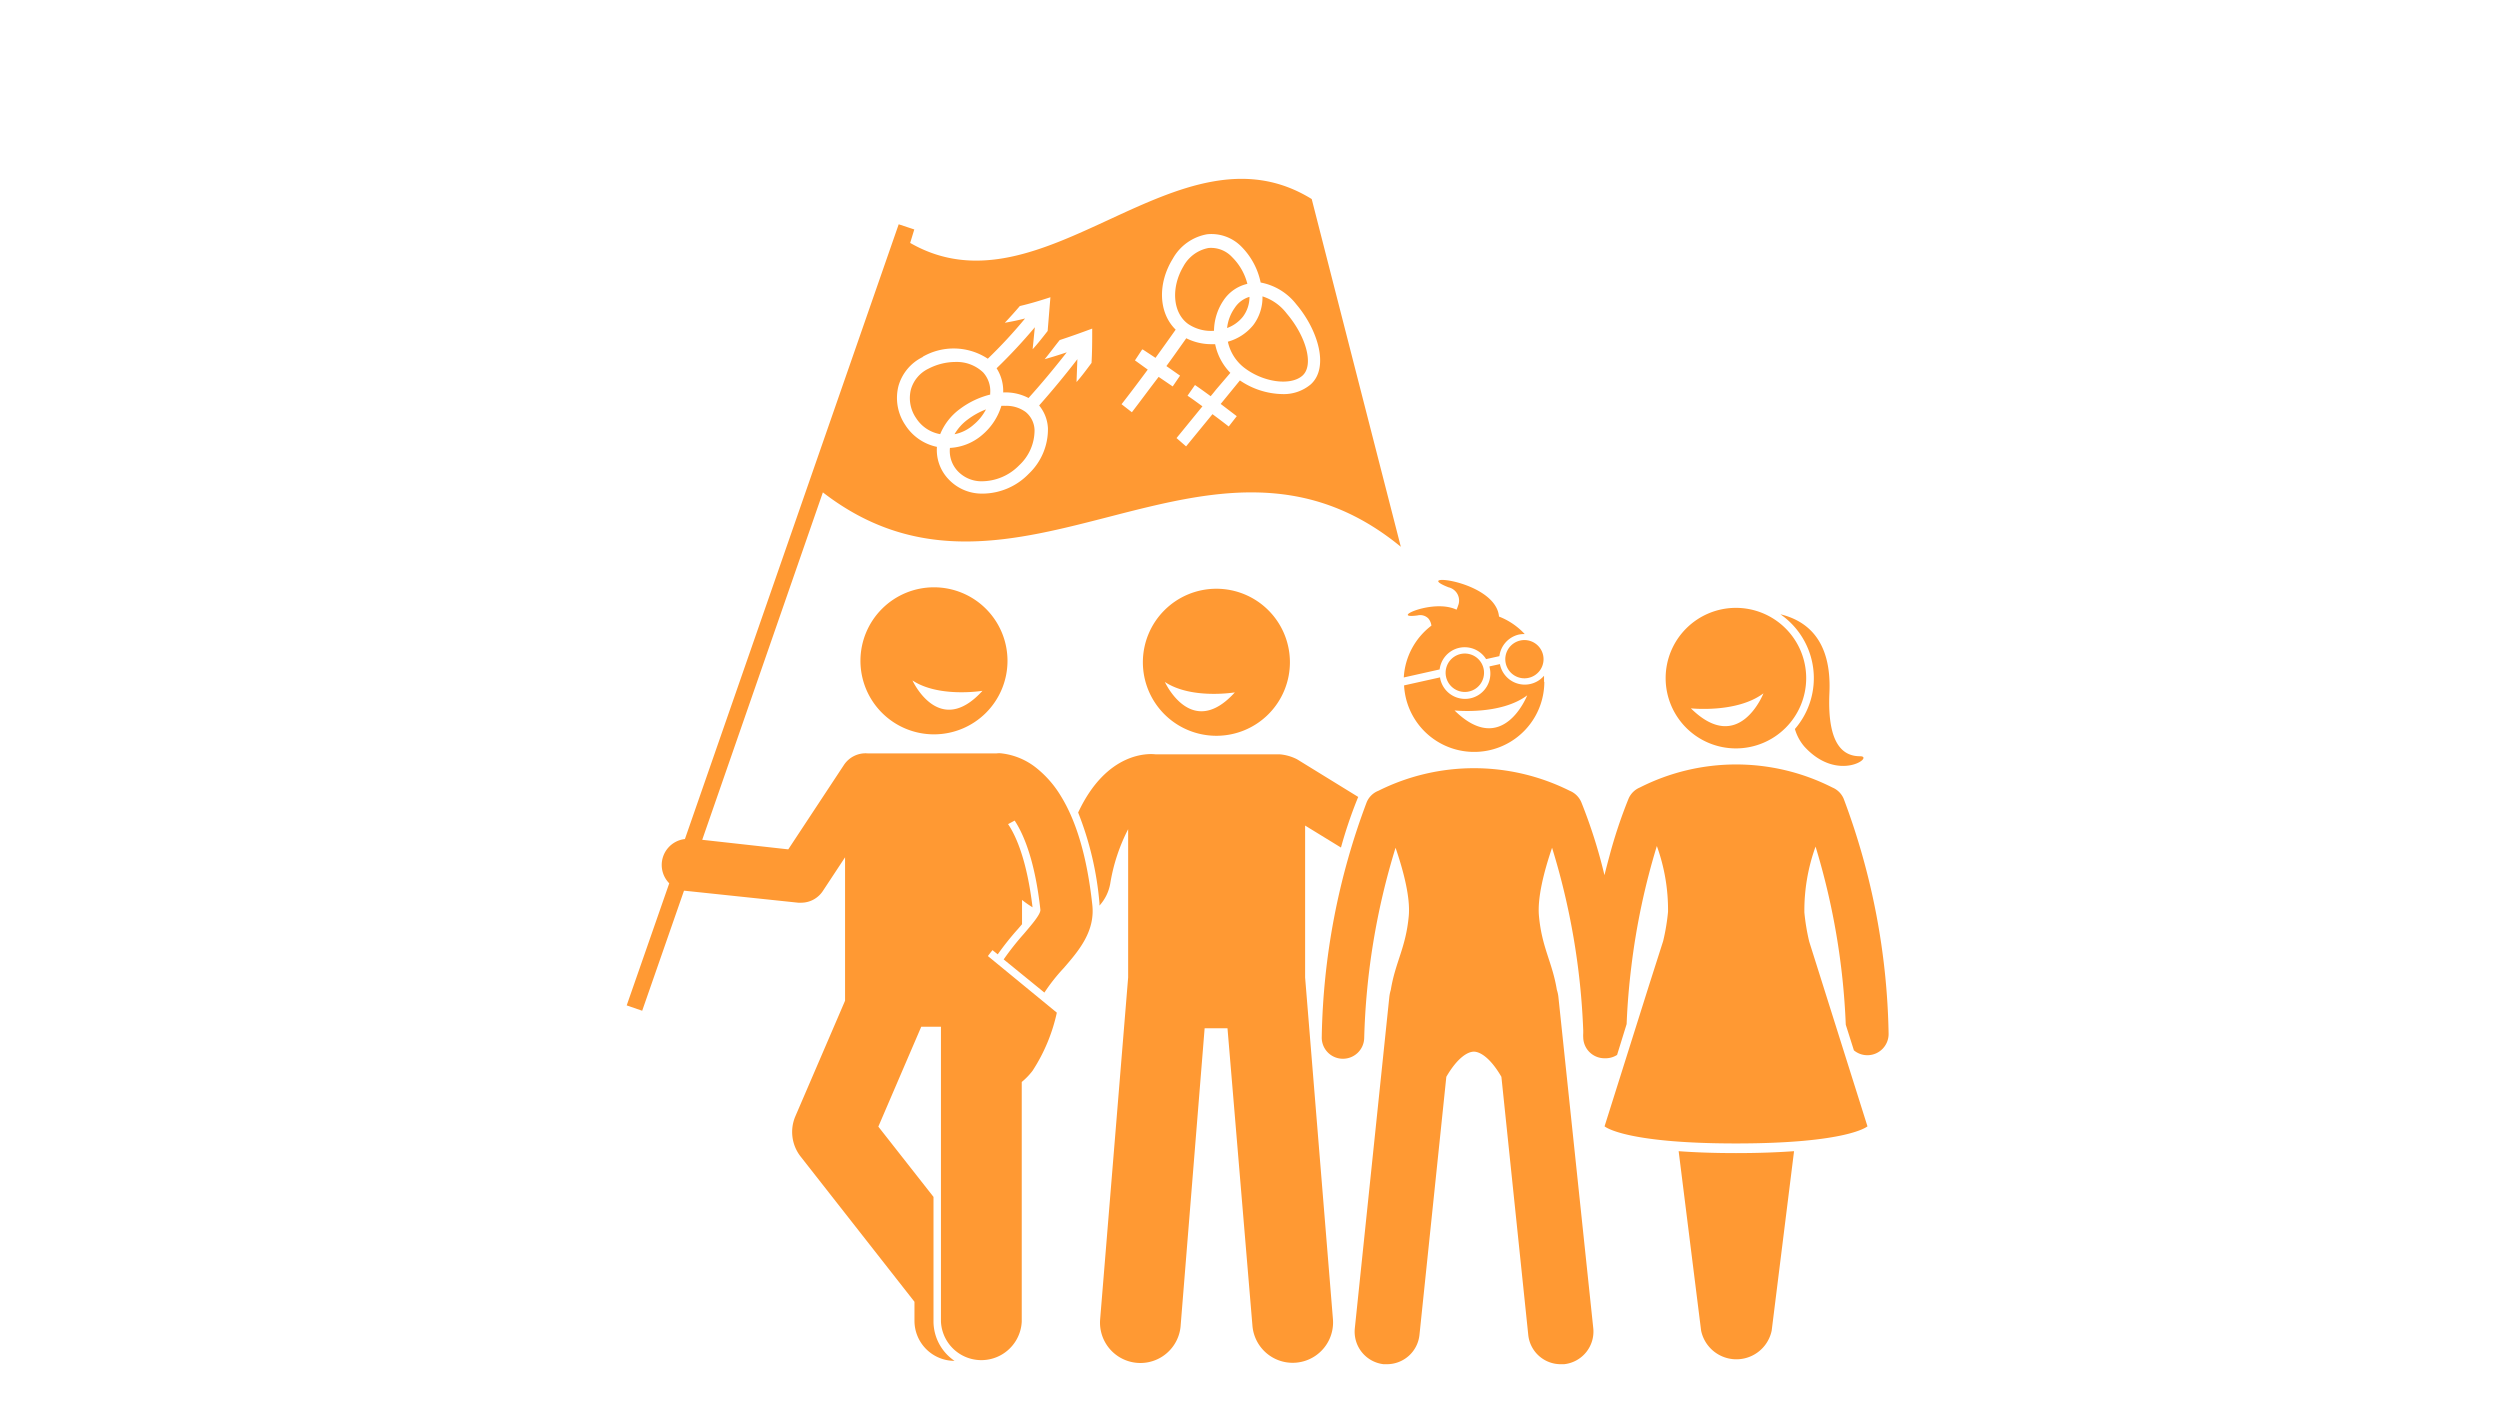 <svg xmlns="http://www.w3.org/2000/svg" viewBox="0 0 261.49 148">
  <defs>
    <style>
      .cls-1 {
        fill: #f93;
      }
    </style>
  </defs>
  <g id="Transversal_Themes" data-name="Transversal Themes">
    <g>
      <path class="cls-1" d="M119.54,69.26a7.69,7.69,0,1,0,7.69-7.68A7.69,7.69,0,0,0,119.54,69.26Zm2.3,2.07c2.78,1.85,7.32,1.09,7.32,1.09C124.62,77.43,121.84,71.33,121.84,71.33Z"/>
      <path class="cls-1" d="M123.49,138.66,126,107.55h2.39L131,138.66a4.22,4.22,0,0,0,8.42-.68l-2.91-35.74V86.35l3.75,2.3A46.31,46.31,0,0,1,142,83.51a1,1,0,0,1,.07-.15l-6.4-3.94a4.86,4.86,0,0,0-1.81-.52h-13c-.65-.08-5.09-.34-8.09,6.09A33.26,33.26,0,0,1,115,94.47c0,.08,0,.16,0,.25a4.61,4.61,0,0,0,1.13-2.32A19.08,19.08,0,0,1,118,86.73v15.51L115.07,138a4.22,4.22,0,1,0,8.42.68Z"/>
      <path class="cls-1" d="M186.22,64.25a8.13,8.13,0,0,1,1.52,12,4.9,4.9,0,0,0,1,1.85c3.52,3.84,7.37,1,5.82,1s-3.47-.91-3.21-6.63S188.78,64.87,186.22,64.25Z"/>
      <path class="cls-1" d="M165.4,83.91a2.24,2.24,0,0,0-1.22-1.2,22.37,22.37,0,0,0-20,0,2.19,2.19,0,0,0-1.23,1.2,72.93,72.93,0,0,0-4.7,24.55,2.21,2.21,0,0,0,2.15,2.28h.07a2.22,2.22,0,0,0,2.22-2.16,74,74,0,0,1,3.28-19.91c.84,2.46,1.56,5.22,1.38,7.15-.31,3.34-1.4,4.79-1.88,7.73a4.06,4.06,0,0,0-.15.71l-3.61,34.67a3.42,3.42,0,0,0,3,3.76h.36a3.42,3.42,0,0,0,3.4-3.06l2.81-27c1.16-2,2.24-2.63,2.88-2.63s1.72.63,2.88,2.63l2.81,27a3.41,3.41,0,0,0,3.4,3.06h.35a3.43,3.43,0,0,0,3.05-3.76L163,104.26a3.51,3.51,0,0,0-.16-.73c-.48-2.92-1.56-4.37-1.87-7.71-.18-1.93.53-4.68,1.37-7.15a74.26,74.26,0,0,1,3.26,19.11c0,.1,0,.19,0,.29a3.44,3.44,0,0,0,0,.46v0a2.22,2.22,0,0,0,2.22,2.16H168a2.22,2.22,0,0,0,1.14-.35l1-3.23c.08-2.11.26-4.12.49-6a73.13,73.13,0,0,1,2.67-12.62,19.66,19.66,0,0,1,1.17,6.88,22.07,22.07,0,0,1-.51,3.06h0L172.5,103l-4.67,14.81s2,1.79,13.75,1.79,13.75-1.79,13.75-1.79L190.66,103l-1.42-4.5h0a22.07,22.07,0,0,1-.51-3.06,19.71,19.71,0,0,1,1.17-6.89,73.89,73.89,0,0,1,3.16,18.63l.85,2.68a2.17,2.17,0,0,0,1.41.51h.06a2.22,2.22,0,0,0,2.16-2.28,73.22,73.22,0,0,0-4.7-24.55,2.21,2.21,0,0,0-1.18-1.17,22.24,22.24,0,0,0-20.14,0,2.21,2.21,0,0,0-1.18,1.17,51,51,0,0,0-2,6c-.17.63-.35,1.31-.52,2A54,54,0,0,0,165.4,83.91Z"/>
      <path class="cls-1" d="M146.83,70.86l3.75-.84a2.64,2.64,0,0,1,4.86-1.08l1.39-.31a2.66,2.66,0,0,1,2-2.25,2.91,2.91,0,0,1,.65-.06,7.24,7.24,0,0,0-2.69-1.83,2.5,2.5,0,0,0-.28-.94c-1.57-3-8.76-3.59-5-2.12a1.42,1.42,0,0,1,1,1.92,3.61,3.61,0,0,1-.16.42,3.35,3.35,0,0,0-.63-.22c-2.51-.64-6.32,1.21-3.44.82a1.19,1.19,0,0,1,1.12.32,1.47,1.47,0,0,1,.32.75A7.32,7.32,0,0,0,146.83,70.86Z"/>
      <path class="cls-1" d="M161.5,71.32c0-.22,0-.43,0-.64a2.65,2.65,0,0,1-4.6-1.14.22.22,0,0,1,0-.08l-1.1.24,0,.08a2.65,2.65,0,1,1-5.17,1.15s0-.05,0-.08l-3.77.84a7.34,7.34,0,0,0,14.67-.37Zm-1.76,1.41s-2.55,6.55-7.6,1.58C152.14,74.31,156.94,74.83,159.74,72.73Z"/>
      <path class="cls-1" d="M157.5,69.4A2,2,0,1,0,159,67,2,2,0,0,0,157.5,69.4Z"/>
      <circle class="cls-1" cx="153.2" cy="70.36" r="2.01" transform="translate(45.33 199.91) rotate(-74.88)"/>
      <path class="cls-1" d="M181.58,120.61c-2.38,0-4.37-.08-6-.2l2.35,18.77a3.77,3.77,0,0,0,7.38,0l2.34-18.77C185.94,120.53,184,120.61,181.58,120.61Z"/>
      <path class="cls-1" d="M181.58,63.58a7.35,7.35,0,1,0,7.34,7.35A7.35,7.35,0,0,0,181.58,63.58Zm-4.72,10.51s4.79.53,7.59-1.57C184.45,72.52,181.9,79.06,176.86,74.09Z"/>
      <path class="cls-1" d="M90,69.11a7.69,7.69,0,1,0,7.69-7.68A7.69,7.69,0,0,0,90,69.11Zm12.76,3.15c-4.55,5-7.32-1.09-7.32-1.09C98.19,73,102.73,72.26,102.73,72.26Z"/>
      <path class="cls-1" d="M103.33,100c.29-.39.48-.62.48-.62l.55.44a29.32,29.32,0,0,1,2.13-2.67l.41-.48V94.13a11.29,11.29,0,0,0,1.1.77c-.57-4.79-1.67-7.39-2.56-8.7l.69-.37c1,1.52,2.14,4.34,2.69,9.32.05.48-1,1.67-1.74,2.54a29.1,29.1,0,0,0-2.1,2.66l4.26,3.47a19.08,19.08,0,0,1,2-2.54c1.58-1.82,3.36-3.88,3-6.73-.53-4.84-1.63-8.62-3.28-11.29a11,11,0,0,0-2.48-2.87,7.15,7.15,0,0,0-3.72-1.59,2.1,2.1,0,0,0-.51,0H91.06l-.32,0A2.71,2.71,0,0,0,88.28,80l-5.83,8.84-9-1L86.07,51.5c20.15,15.59,40.3-10.87,60.45,5.69Q141.85,39,137.2,20.82c-14-8.66-28,12.63-42,4.59L95.63,24,94,23.46,71.64,87.76A2.73,2.73,0,0,0,70,92.39l-4.45,12.77,1.62.56,4.37-12.55.11,0,11.85,1.25h.29a2.72,2.72,0,0,0,2.28-1.23l2.32-3.52v15l-.6,1.4-4.59,10.67a4.17,4.17,0,0,0,.55,4.24l11.9,15.18v2a4.19,4.19,0,0,0,4.19,4.18h0a5,5,0,0,1-2.2-4.14V125.19l-5.77-7.35,2.74-6.38,1.75-4.07h2.06v30.85a4.23,4.23,0,0,0,8.45,0V113.17A7,7,0,0,0,108,112a18.25,18.25,0,0,0,2.54-6.08Zm15.46-62.25-.08-.05.75-1.14.08,0,1.32.87c.68-.94,1.39-1.93,2.11-2.95-1.77-1.73-1.93-4.78-.3-7.42h0a5.12,5.12,0,0,1,3.61-2.56,4.4,4.4,0,0,1,3.58,1.31,7.47,7.47,0,0,1,2,3.74,6.15,6.15,0,0,1,3.72,2.27c2.27,2.67,3.49,6.64,1.5,8.4a4.38,4.38,0,0,1-2.94,1,8.11,8.11,0,0,1-4.45-1.43l-1.47,1.8-.54.66,1.68,1.28-.84,1.08c-.55-.43-1.12-.86-1.7-1.29l-2.76,3.37-1-.87,2.71-3.32c-.51-.37-1-.74-1.56-1.11l.78-1.12c.57.39,1.11.78,1.64,1.17.2-.23.39-.47.58-.71L128.69,39a6,6,0,0,1-1.59-3l-.4,0a5.8,5.8,0,0,1-2.62-.62c-.71,1-1.41,2-2.08,2.91l1.43,1-.77,1.13-1.47-1c-1,1.3-1.89,2.52-2.8,3.7l-1.08-.84c.9-1.15,1.8-2.35,2.74-3.62Zm-22.27-.44a6.49,6.49,0,0,1,6.8.21,50.36,50.36,0,0,0,3.9-4.21c-.7.18-1.41.33-2.12.45.53-.56,1.06-1.15,1.57-1.75,1.07-.25,2.13-.57,3.2-.92-.1,1.18-.19,2.35-.29,3.53-.51.65-1,1.29-1.57,1.91.08-.77.15-1.53.23-2.3a55.94,55.94,0,0,1-4,4.29,4.4,4.4,0,0,1,.69,2.53,5.15,5.15,0,0,1,2.65.58c1.32-1.46,2.65-3.06,4-4.78q-1.15.39-2.31.72c.53-.64,1-1.29,1.57-2,1.13-.37,2.27-.78,3.4-1.2,0,1.2,0,2.4-.07,3.59-.51.68-1,1.36-1.57,2l.09-2.39c-1.34,1.74-2.69,3.36-4,4.84a4.06,4.06,0,0,1,.92,2.38,6.41,6.41,0,0,1-2,4.76,6.77,6.77,0,0,1-4.78,2.08h-.16a4.77,4.77,0,0,1-3.5-1.55A4.42,4.42,0,0,1,98,46.74h0a5.18,5.18,0,0,1-3.32-2.3,5.05,5.05,0,0,1-.7-4.08A4.83,4.83,0,0,1,96.52,37.34Z"/>
      <path class="cls-1" d="M103.13,42.82a7.87,7.87,0,0,0-1.91,1.06,5,5,0,0,0-1.38,1.54,4.24,4.24,0,0,0,2-1h0A5.15,5.15,0,0,0,103.13,42.82Z"/>
      <path class="cls-1" d="M102.76,45.47a5.62,5.62,0,0,1-3.4,1.38v0a3.07,3.07,0,0,0,.79,2.4,3.41,3.41,0,0,0,2.52,1.09,5.5,5.5,0,0,0,3.93-1.67h0A5,5,0,0,0,108.21,45a2.54,2.54,0,0,0-.92-1.9,3.38,3.38,0,0,0-2.11-.65,3.24,3.24,0,0,0-.44,0A6.41,6.41,0,0,1,102.76,45.47Z"/>
      <path class="cls-1" d="M98.34,45.41a6.16,6.16,0,0,1,2.06-2.63,8.87,8.87,0,0,1,3.17-1.51s0-.08,0-.13a2.91,2.91,0,0,0-.74-2.19,4,4,0,0,0-2.9-1.09,6.18,6.18,0,0,0-2.81.7,3.46,3.46,0,0,0-1.84,2.17,3.69,3.69,0,0,0,.54,3A3.75,3.75,0,0,0,98.34,45.41Z"/>
      <path class="cls-1" d="M130.69,31.05a2.77,2.77,0,0,0-1.54,1.15,4.45,4.45,0,0,0-.8,2.11A3.75,3.75,0,0,0,130,33.13,3.41,3.41,0,0,0,130.69,31.05Z"/>
      <path class="cls-1" d="M131.09,34a5.21,5.21,0,0,1-2.66,1.74,4.69,4.69,0,0,0,1.62,2.65c2,1.6,4.92,2,6.17.91s.39-4.13-1.63-6.5A5.14,5.14,0,0,0,132.05,31,4.8,4.8,0,0,1,131.09,34Z"/>
      <path class="cls-1" d="M124.28,33.89a4.28,4.28,0,0,0,2.7.71,5.81,5.81,0,0,1,1-3.19h0a4.11,4.11,0,0,1,2.49-1.72,6,6,0,0,0-1.61-2.81,3,3,0,0,0-2.46-.94,3.79,3.79,0,0,0-2.62,1.92C122.46,30.09,122.66,32.73,124.28,33.89Z"/>
    </g>
  </g>
</svg>
